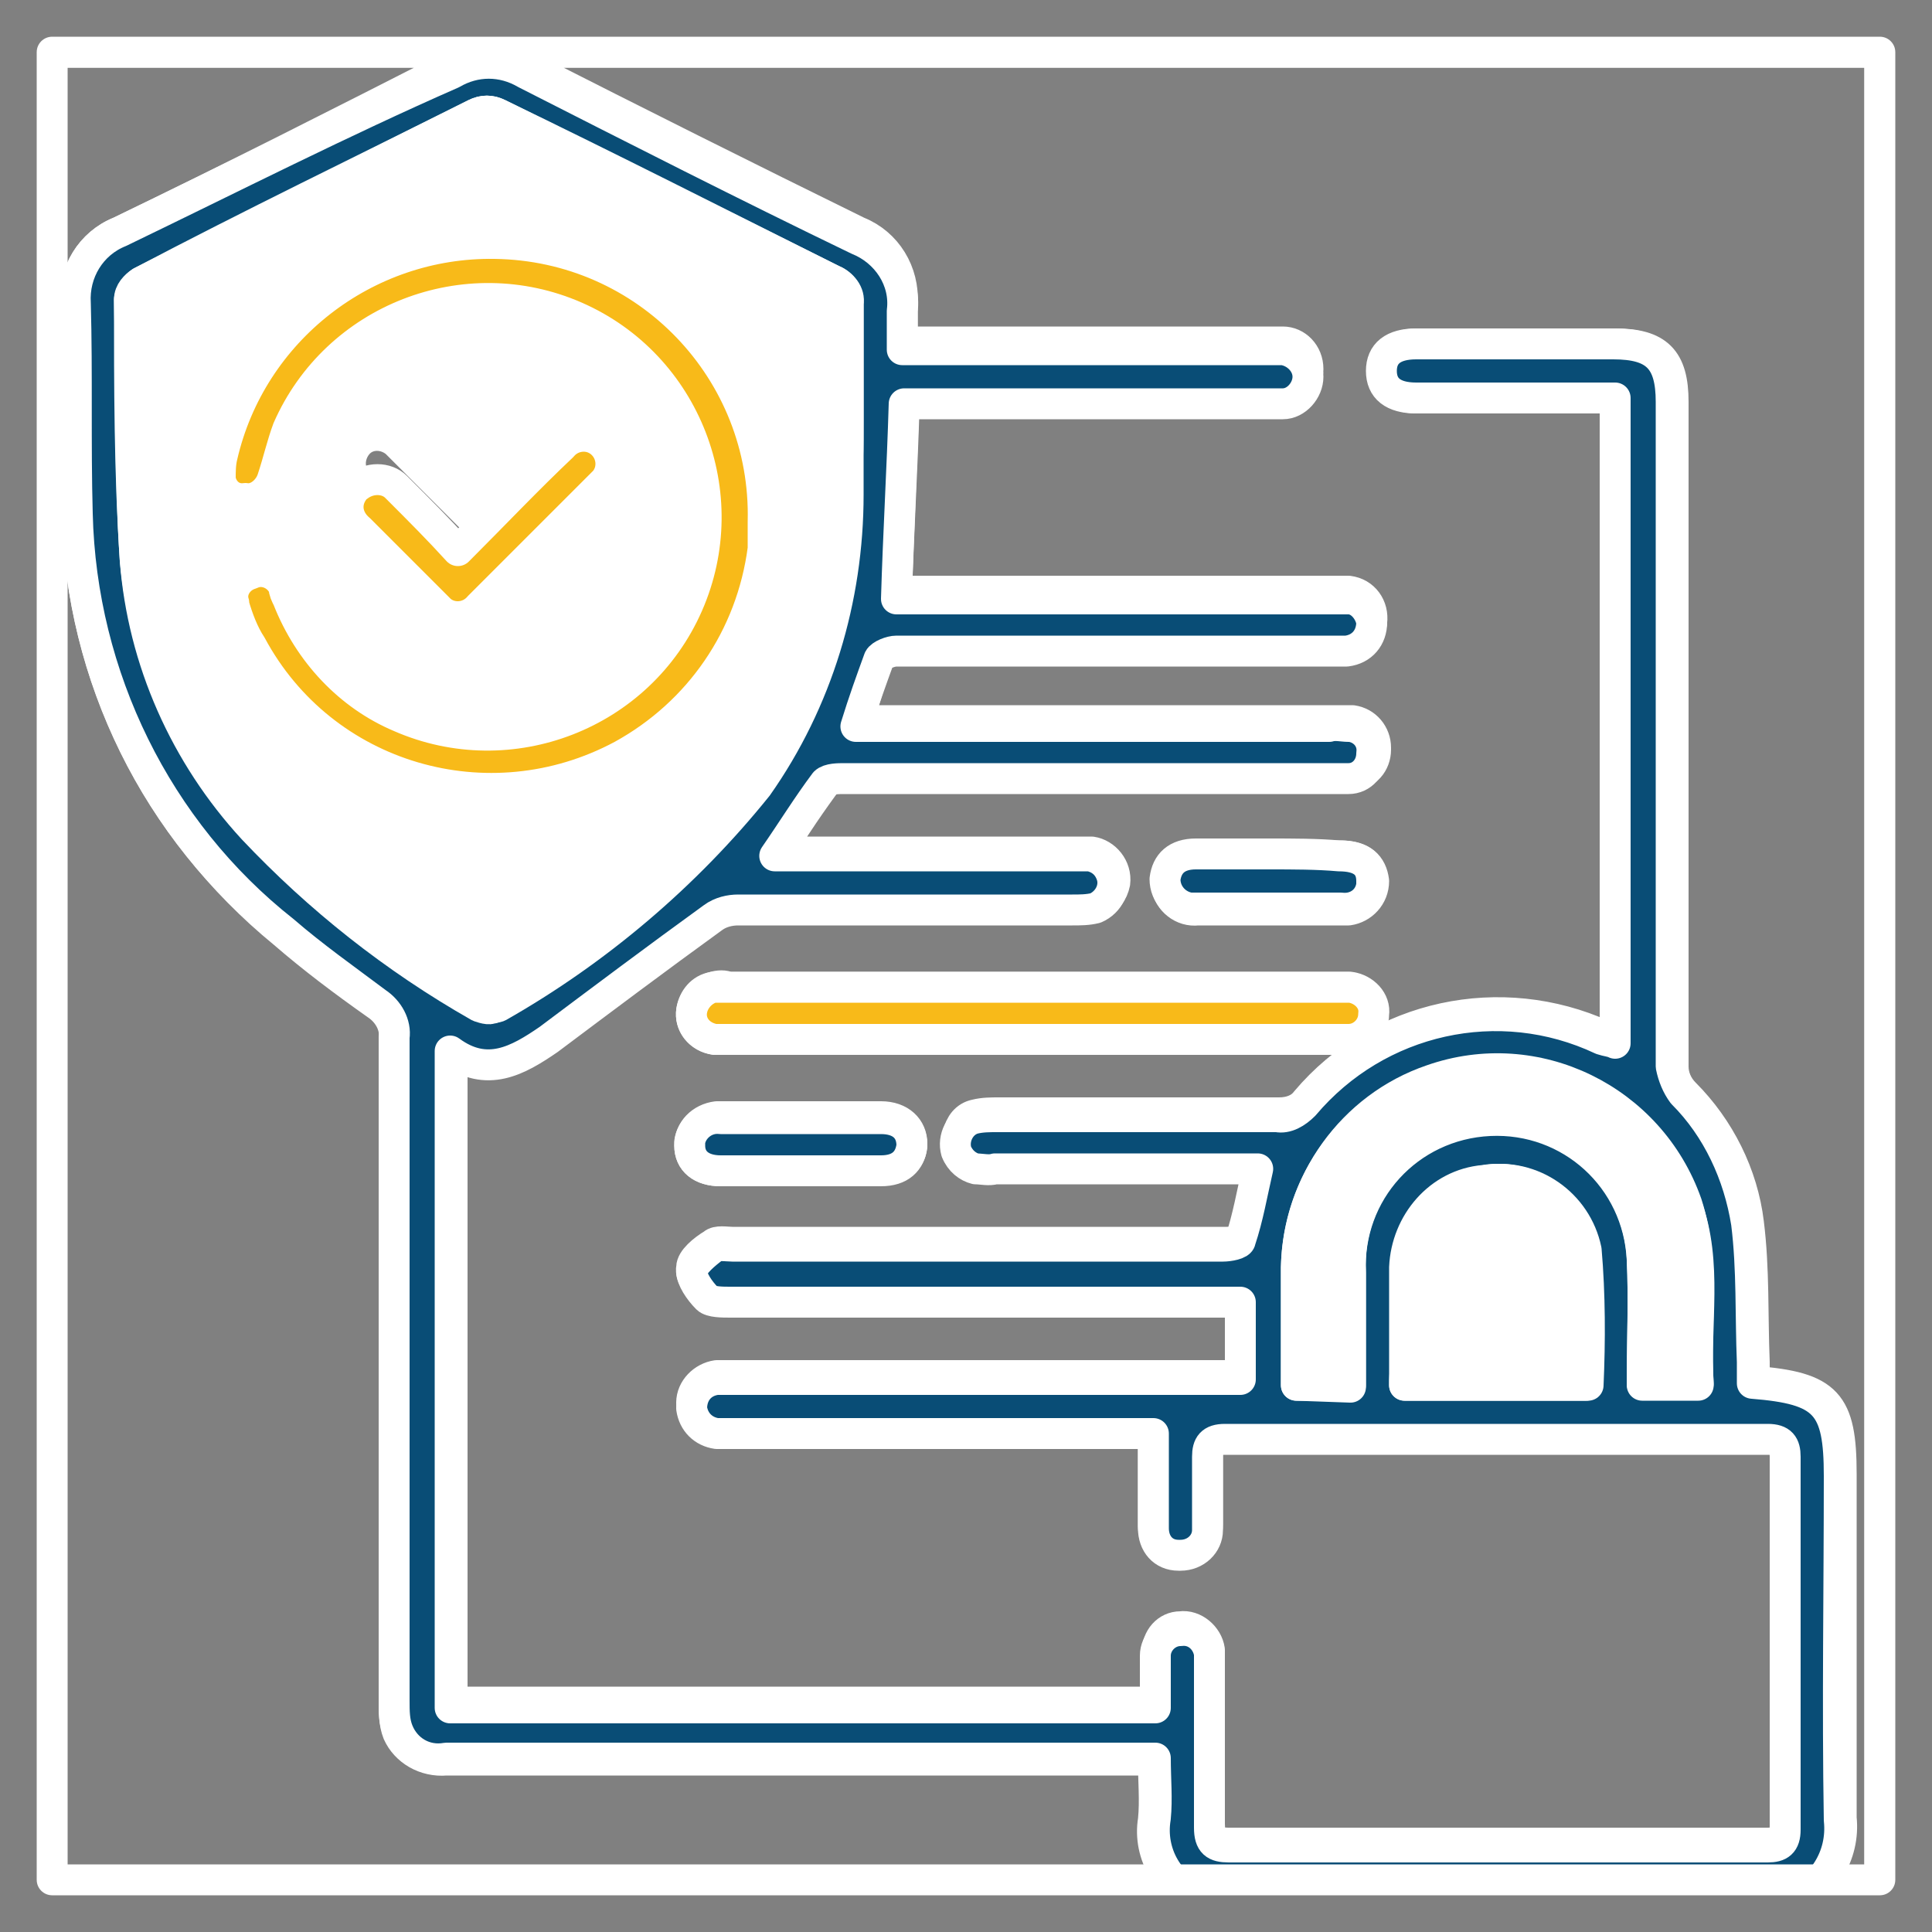 <svg xmlns="http://www.w3.org/2000/svg" xmlns:xlink="http://www.w3.org/1999/xlink" id="Layer_1" x="0px" y="0px" viewBox="0 0 100 100" style="enable-background:new 0 0 100 100;" xml:space="preserve"><rect x="0" y="0" width="100" height="100" fill="#808080" stroke="none"/><style type="text/css">	.st0{opacity:0;}	.st1{fill:#FFFFFF;stroke:#FFFFFF;stroke-width:1.6;stroke-linecap:round;stroke-linejoin:round;stroke-miterlimit:10;}	.st2{fill:none;stroke:#FFFFFF;stroke-width:1.6;stroke-linecap:round;stroke-linejoin:round;}	.st3{fill:#094D76;stroke:#FFFFFF;stroke-width:1.6;stroke-linecap:round;stroke-linejoin:round;stroke-miterlimit:10;}	.st4{fill:#F8BA19;stroke:#FFFFFF;stroke-width:1.6;stroke-linecap:round;stroke-linejoin:round;stroke-miterlimit:10;}	.st5{clip-path:url(#SVGID_00000059273501838537372030000006288513060727882672_);}	.st6{fill:#094D76;stroke:#FFFFFF;stroke-width:1.2;stroke-linecap:round;stroke-linejoin:round;}	.st7{fill:#F8BA19;stroke:#FFFFFF;stroke-width:1.2;stroke-linecap:round;stroke-linejoin:round;stroke-miterlimit:10;}	.st8{clip-path:url(#SVGID_00000103961064485747181990000003960633999866959507_);}	.st9{fill:#094D76;stroke:#FFFFFF;stroke-width:1.5;stroke-linecap:round;stroke-linejoin:round;}	.st10{fill:#F8BA19;stroke:#FFFFFF;stroke-width:1.5;stroke-linecap:round;stroke-linejoin:round;stroke-miterlimit:10;}	.st11{clip-path:url(#SVGID_00000041988493235407253470000018115991689051463611_);}	.st12{clip-path:url(#SVGID_00000056386409381420394920000005905435305786745227_);}	.st13{fill:#094D76;stroke:#FFFFFF;stroke-width:1.5;stroke-linecap:round;stroke-linejoin:round;stroke-miterlimit:10;}	.st14{clip-path:url(#SVGID_00000053510419155300075510000004627166078474732940_);}	.st15{clip-path:url(#SVGID_00000160888334600081633320000016190262577301515185_);}	.st16{clip-path:url(#SVGID_00000029018303089463965900000007776054862730544524_);}	.st17{fill:#094D76;stroke:#FFFFFF;stroke-width:1.7;stroke-linecap:round;stroke-linejoin:round;stroke-miterlimit:10;}	.st18{fill:#F8BA19;stroke:#FFFFFF;stroke-width:1.7;stroke-linecap:round;stroke-linejoin:round;stroke-miterlimit:10;}	.st19{clip-path:url(#SVGID_00000016047696691663303320000010233672547583199137_);}	.st20{clip-path:url(#SVGID_00000176007988797687245780000008079085854647287198_);}	.st21{clip-path:url(#SVGID_00000165952711481975023000000018188589601001827472_);}	.st22{clip-path:url(#SVGID_00000171704670079371922030000014239264526525030323_);}			.st23{fill:#FFFFFF;fill-opacity:0;stroke:#FFFFFF;stroke-width:1.6;stroke-linecap:round;stroke-linejoin:round;stroke-miterlimit:10;}	.st24{fill:#FFFFFF;stroke:#FFFFFF;stroke-width:1.3;stroke-linecap:round;stroke-linejoin:round;stroke-miterlimit:10;}	.st25{fill:none;stroke:#FFFFFF;stroke-width:1.3;stroke-linecap:round;stroke-linejoin:round;}	.st26{fill:#094D76;stroke:#FFFFFF;stroke-width:1.3;stroke-linecap:round;stroke-linejoin:round;stroke-miterlimit:10;}	.st27{fill:#F8BA19;stroke:#FFFFFF;stroke-width:1.3;stroke-linecap:round;stroke-linejoin:round;stroke-miterlimit:10;}	.st28{clip-path:url(#SVGID_00000005972261211953497810000015134227735348226486_);}	.st29{fill:#094D76;stroke:#FFFFFF;stroke-width:1.9;stroke-linecap:round;stroke-linejoin:round;stroke-miterlimit:10;}	.st30{fill:#F8BA19;stroke:#FFFFFF;stroke-width:1.9;stroke-linecap:round;stroke-linejoin:round;stroke-miterlimit:10;}	.st31{clip-path:url(#SVGID_00000106847927157959770020000002424323514196592778_);}	.st32{clip-path:url(#SVGID_00000010309414816474308310000001614023627598002832_);}	.st33{clip-path:url(#SVGID_00000116954160196736502270000006159607221076453535_);}	.st34{clip-path:url(#SVGID_00000084505869295422881320000017545478090528809356_);}			.st35{fill:#FFFFFF;fill-opacity:0;stroke:#FFFFFF;stroke-width:1.55;stroke-linecap:round;stroke-linejoin:round;stroke-miterlimit:10;}	.st36{fill:#094D76;stroke:#FFFFFF;stroke-width:1.55;stroke-linecap:round;stroke-linejoin:round;stroke-miterlimit:10;}	.st37{fill:#F8BA19;stroke:#FFFFFF;stroke-width:1.55;stroke-linecap:round;stroke-linejoin:round;stroke-miterlimit:10;}	.st38{fill:#FFFFFF;stroke:#FFFFFF;stroke-width:1.55;stroke-linecap:round;stroke-linejoin:round;stroke-miterlimit:10;}	.st39{fill:#FFFFFF;stroke:#FFFFFF;stroke-width:1.4;stroke-linecap:round;stroke-linejoin:round;stroke-miterlimit:10;}	.st40{fill:none;stroke:#FFFFFF;stroke-width:1.4;stroke-linecap:round;stroke-linejoin:round;}	.st41{fill:#094D76;stroke:#FFFFFF;stroke-width:1.4;stroke-linecap:round;stroke-linejoin:round;stroke-miterlimit:10;}	.st42{fill:#F8BA19;stroke:#FFFFFF;stroke-width:1.4;stroke-linecap:round;stroke-linejoin:round;stroke-miterlimit:10;}	.st43{clip-path:url(#SVGID_00000047059240027580935380000015459131599323620795_);}	.st44{clip-path:url(#SVGID_00000139271187867654745070000000537821737166536612_);}			.st45{opacity:2.000000e-03;fill:#FFFFFF;stroke:#FFFFFF;stroke-width:1.5;stroke-linecap:round;stroke-linejoin:round;stroke-miterlimit:10;enable-background:new    ;}	.st46{fill:#FFFFFF;stroke:#FFFFFF;stroke-width:1.5;stroke-linecap:round;stroke-linejoin:round;stroke-miterlimit:10;}	.st47{clip-path:url(#SVGID_00000023282160148023407490000011333539599877695640_);}			.st48{fill:#FFFFFF;fill-opacity:0;stroke:#FFFFFF;stroke-width:1.5;stroke-linecap:round;stroke-linejoin:round;stroke-miterlimit:10;}	.st49{clip-path:url(#SVGID_00000083773467051163612320000005242957671730253756_);}			.st50{fill:#FFFFFF;fill-opacity:0;stroke:#FFFFFF;stroke-width:1.65;stroke-linecap:round;stroke-linejoin:round;stroke-miterlimit:10;}	.st51{fill:#094D76;stroke:#FFFFFF;stroke-width:1.65;stroke-linecap:round;stroke-linejoin:round;stroke-miterlimit:10;}	.st52{fill:#F8BA19;stroke:#FFFFFF;stroke-width:1.65;stroke-linecap:round;stroke-linejoin:round;stroke-miterlimit:10;}	.st53{fill:#FFFFFF;stroke:#FFFFFF;stroke-width:1.65;stroke-linecap:round;stroke-linejoin:round;stroke-miterlimit:10;}	.st54{fill:#010101;stroke:#FFFFFF;stroke-width:1.5;stroke-linecap:round;stroke-linejoin:round;stroke-miterlimit:10;}	.st55{fill:none;stroke:#FFFFFF;stroke-width:1.5;stroke-linecap:round;stroke-linejoin:round;}	.st56{fill:#FFFFFF;stroke:#FFFFFF;stroke-width:1.8;stroke-linecap:round;stroke-linejoin:round;stroke-miterlimit:10;}	.st57{fill:none;stroke:#FFFFFF;stroke-width:1.8;stroke-linecap:round;stroke-linejoin:round;}	.st58{fill:#094D76;stroke:#FFFFFF;stroke-width:1.8;stroke-linecap:round;stroke-linejoin:round;}	.st59{fill:#F8BA19;stroke:#FFFFFF;stroke-width:1.8;stroke-linecap:round;stroke-linejoin:round;stroke-miterlimit:10;}	.st60{fill:#010101;stroke:#FFFFFF;stroke-width:1.7;stroke-linecap:round;stroke-linejoin:round;stroke-miterlimit:10;}	.st61{fill:none;stroke:#FFFFFF;stroke-width:1.7;stroke-linecap:round;stroke-linejoin:round;}	.st62{fill:#094D76;stroke:#FFFFFF;stroke-width:1.2;stroke-linecap:round;stroke-linejoin:round;stroke-miterlimit:10;}	.st63{clip-path:url(#SVGID_00000169526061413208554330000012882200702665611143_);}	.st64{clip-path:url(#SVGID_00000026130151113123797250000017995229550876650645_);}	.st65{fill:#094D76;stroke:#FFFFFF;stroke-width:1.75;stroke-linecap:round;stroke-linejoin:round;stroke-miterlimit:10;}	.st66{fill:#F8BA19;stroke:#FFFFFF;stroke-width:1.75;stroke-linecap:round;stroke-linejoin:round;stroke-miterlimit:10;}	.st67{clip-path:url(#SVGID_00000126296679144098307920000009894644413002295945_);}			.st68{fill:#FFFFFF;fill-opacity:0;stroke:#FFFFFF;stroke-width:1.3;stroke-linecap:round;stroke-linejoin:round;stroke-miterlimit:10;}	.st69{clip-path:url(#SVGID_00000098192742883840602320000001927383535963196069_);}	.st70{fill:#084E77;stroke:#FFFFFF;stroke-width:2.2;stroke-linecap:round;stroke-linejoin:round;}	.st71{fill:#F7BA17;stroke:#FFFFFF;stroke-width:2.2;stroke-linecap:round;stroke-linejoin:round;}	.st72{fill:#084E77;stroke:#FFFFFF;stroke-width:2.2;stroke-linecap:round;stroke-linejoin:round;stroke-miterlimit:10;}</style><g>	<g>		<defs>			<rect id="SVGID_00000112602266779041534420000012702126608680503717_" x="2.7" y="2.7" width="94.6" height="94.6"></rect>		</defs>		<clipPath id="SVGID_00000176023321706704601100000003123909163266766244_">			<use xlink:href="#SVGID_00000112602266779041534420000012702126608680503717_" style="overflow:visible;"></use>		</clipPath>					<g id="Group_22285_00000142867230230016645140000002175531090887605640_" style="clip-path:url(#SVGID_00000176023321706704601100000003123909163266766244_);">			<path id="Path_37684_00000183941881899617238680000015679481805440760486_" class="st23" d="M92.6,98.4h4.7c0-31.9,0-63.8,0-95.7    H1.6v95.7h60.6c-1.7-0.6-2.8-2.4-2.5-4.2c0.1-1,0-2,0-3.1H41.9c-6.3,0-12.6,0-18.8,0c-1.1,0.1-2.1-0.5-2.5-1.4    c-0.2-0.5-0.2-1.1-0.2-1.6c0-11.4,0-22.9,0-34.3c0.1-0.7-0.3-1.4-0.9-1.8c-1.7-1.2-3.3-2.4-4.8-3.7C8.1,42.9,4.2,35,4,26.6    C3.9,23,4,19.3,3.9,15.7c-0.1-1.6,0.8-3.1,2.3-3.7C12,9.2,17.7,6.3,23.4,3.4c1.2-0.7,2.6-0.7,3.8,0c5.7,2.9,11.5,5.8,17.2,8.6    c1.5,0.6,2.4,2.1,2.3,3.7c0,0.7,0,1.3,0,2h18.9c0.3,0,0.6,0,0.8,0c0.7,0,1.3,0.6,1.3,1.4c0,0.7-0.5,1.4-1.3,1.4c0,0,0,0,0,0    c-0.3,0-0.6,0-0.8,0H46.8l-0.4,10.1h22.5c0.3,0,0.6,0,0.9,0c0.8,0.1,1.3,0.8,1.2,1.6c-0.1,0.6-0.6,1.1-1.2,1.2    c-0.3,0-0.6,0-0.8,0c-7.5,0-15,0-22.5,0c-0.3,0-0.8,0.2-0.9,0.4c-0.5,1.1-0.8,2.3-1.2,3.5h24.6c0.3,0,0.7,0,1,0    c0.7,0.1,1.2,0.7,1.2,1.4c0,0,0,0,0,0.1c0,0.7-0.5,1.3-1.2,1.3c-0.3,0-0.7,0-1,0c-8.4,0-16.7,0-25.1,0c-0.3,0-0.9,0-1,0.2    c-0.9,1.2-1.7,2.4-2.6,3.8h15.3c0.3,0,0.6,0,0.9,0c0.7,0.1,1.3,0.8,1.2,1.6c-0.1,0.5-0.4,0.9-0.9,1.1c-0.4,0.1-0.8,0.2-1.2,0.1    c-5.8,0-11.5,0-17.3,0c-0.5,0-0.9,0.2-1.3,0.4c-2.8,2.1-5.6,4.2-8.5,6.3c-1.5,1.1-3.1,2-5.1,0.6v33.9h36.5c0-0.9,0-1.7,0-2.6    c0-0.7,0.5-1.3,1.2-1.3c0,0,0,0,0,0c0.7-0.1,1.4,0.5,1.5,1.2c0,0,0,0,0,0c0,0.3,0,0.6,0,0.8c0,2.7,0,5.5,0,8.2c0,0.7,0.2,1,1,1    c9.3,0,18.6,0,27.9,0c0.7,0,0.9-0.2,0.9-0.9c0-6.4,0-12.9,0-19.3c0-0.6-0.2-0.9-0.9-0.9c-9.4,0-18.7,0-28.1,0    c-0.7,0-0.9,0.2-0.9,0.9c0,1.2,0,2.5,0,3.7c0,0.8-0.5,1.4-1.3,1.4c0,0-0.1,0-0.1,0c-0.8,0-1.4-0.6-1.4-1.3c0,0,0-0.1,0-0.1    c0-0.3,0-0.7,0-1c0-1.3,0-2.6,0-3.9H38c-0.3,0-0.6,0-0.8,0c-0.8,0-1.4-0.6-1.4-1.4c0-0.7,0.6-1.3,1.3-1.4c0.3,0,0.6,0,0.8,0h26.3    v-4h-1.1c-8.4,0-16.9,0-25.3,0c-0.4,0-0.9,0.1-1.2-0.2c-0.4-0.4-0.9-0.9-0.8-1.4c0-0.4,0.6-0.9,1.1-1.2c0.2-0.2,0.7-0.1,1-0.1    h15.8c3.3,0,6.5,0,9.8,0c0.3,0,0.8-0.1,0.9-0.3c0.3-1.2,0.6-2.4,0.9-3.7h-1.1c-4.2,0-8.3,0-12.5,0c-0.3,0-0.7,0-1,0    c-0.7-0.1-1.2-0.9-1.1-1.6c0.1-0.5,0.4-0.9,0.9-1c0.4-0.1,0.8-0.1,1.2-0.1c4.8,0,9.6,0,14.5,0c0.6,0,1.1-0.2,1.4-0.6    c3.8-4.5,10.1-5.8,15.4-3.4c0.2,0.1,0.4,0.1,0.7,0.2V20.6h-1.1c-3.1,0-6.2,0-9.2,0c-1.2,0-1.8-0.5-1.8-1.4s0.6-1.4,1.8-1.4    c3.4,0,6.8,0,10.2,0c2.2,0,3,0.8,3,3c0,11.5,0,22.9,0,34.4c0,0.5,0.2,1,0.6,1.4c1.8,1.8,3,4.2,3.3,6.7c0.3,2.4,0.2,4.8,0.3,7.2    c0,0.4,0,0.7,0,1c3.8,0.3,4.5,1.1,4.5,4.8c0,5.9,0,11.9,0,17.8C95.5,96,94.4,97.8,92.6,98.4 M53.5,53.8H37.8c-0.3,0-0.6,0-0.8,0    c-0.8-0.1-1.3-0.8-1.2-1.5c0.1-0.6,0.5-1.1,1.1-1.2c0.3-0.1,0.6-0.1,0.8,0h31.4c0.2,0,0.5,0,0.7,0c0.7,0.1,1.3,0.7,1.2,1.4    c0,0.7-0.5,1.3-1.2,1.3c0,0,0,0,0,0c-0.3,0-0.6,0-0.8,0L53.5,53.8 M41.5,60.6c-1.4,0-2.8,0-4.2,0c-1,0-1.6-0.5-1.6-1.3    c0-0.8,0.6-1.4,1.4-1.5c0.1,0,0.1,0,0.2,0c2.8,0,5.5,0,8.3,0c1,0,1.6,0.6,1.6,1.4c0,0.8-0.6,1.3-1.6,1.3    C44.3,60.6,42.9,60.6,41.5,60.6 M65.7,44.3c1.2,0,2.5,0,3.7,0c1.1,0,1.6,0.5,1.7,1.3c0,0.8-0.6,1.4-1.3,1.5c-0.1,0-0.2,0-0.2,0    c-2.5,0-5.1,0-7.6,0c-0.8,0.1-1.5-0.5-1.6-1.2c0-0.1,0-0.2,0-0.2c0-0.8,0.6-1.3,1.6-1.3C63.2,44.2,64.4,44.3,65.7,44.3"></path>			<path id="Path_37685_00000157286256668726903780000010217223551452954038_" class="st3" d="M92.6,98.4c1.7-0.6,2.8-2.3,2.6-4.2    c-0.1-5.9,0-11.9,0-17.8c0-3.7-0.7-4.5-4.5-4.8c0-0.3,0-0.7,0-1.1c-0.1-2.4,0-4.8-0.3-7.2c-0.4-2.5-1.5-4.9-3.3-6.7    c-0.3-0.4-0.5-0.9-0.6-1.4c0-11.5,0-22.9,0-34.4c0-2.2-0.8-3-3-3c-3.4,0-6.8,0-10.2,0c-1.2,0-1.8,0.5-1.8,1.4    c0,0.9,0.6,1.4,1.8,1.4c3.1,0,6.2,0,9.2,0h1.1V54c-0.2-0.1-0.4-0.1-0.7-0.2c-5.3-2.5-11.6-1.1-15.4,3.4c-0.4,0.4-0.9,0.7-1.4,0.6    c-4.8,0-9.6,0-14.5,0c-0.4,0-0.8,0-1.2,0.1c-0.7,0.2-1.1,1-0.9,1.7c0.2,0.5,0.6,0.8,1,0.9c0.3,0,0.7,0.1,1,0c4.2,0,8.3,0,12.5,0    h1.1c-0.3,1.3-0.5,2.5-0.9,3.7c0,0.2-0.6,0.3-0.9,0.3c-3.3,0-6.5,0-9.8,0H37.9c-0.3,0-0.8-0.1-1,0.1c-0.4,0.3-1,0.8-1.1,1.2    c0,0.4,0.4,1,0.8,1.4c0.2,0.2,0.8,0.2,1.2,0.2c8.4,0,16.9,0,25.3,0h1.1v4H37.9c-0.3,0-0.6,0-0.8,0c-0.8,0.1-1.3,0.7-1.3,1.5    c0.1,0.7,0.6,1.2,1.3,1.3c0.3,0,0.6,0,0.8,0h21.8c0,1.4,0,2.6,0,3.9c0,0.3,0,0.7,0,1c0,0.8,0.5,1.4,1.3,1.4c0,0,0.1,0,0.1,0    c0.8,0,1.4-0.6,1.4-1.3c0,0,0-0.1,0-0.1c0-1.2,0-2.5,0-3.7c0-0.6,0.2-0.9,0.9-0.9c9.4,0,18.7,0,28.1,0c0.7,0,0.9,0.3,0.9,0.9    c0,6.4,0,12.9,0,19.3c0,0.7-0.3,0.9-0.9,0.9c-9.3,0-18.6,0-27.9,0c-0.7,0-1-0.2-1-1c0-2.7,0-5.5,0-8.2c0-0.3,0-0.6,0-0.8    c-0.1-0.7-0.7-1.3-1.5-1.2c0,0,0,0,0,0c-0.7,0-1.3,0.6-1.3,1.3c0,0,0,0,0,0.1c0,0.8,0,1.7,0,2.6H23.3V54.4    c1.9,1.4,3.5,0.5,5.1-0.6c2.8-2.1,5.6-4.2,8.5-6.3c0.4-0.3,0.9-0.4,1.3-0.4c5.8,0,11.5,0,17.3,0c0.4,0,0.8,0,1.2-0.1    c0.7-0.3,1.1-1.1,0.8-1.8c-0.2-0.5-0.6-0.8-1.1-0.9c-0.3,0-0.6,0-0.9,0H40.1c0.9-1.3,1.7-2.6,2.6-3.8c0.2-0.2,0.7-0.2,1-0.2    c8.4,0,16.7,0,25.1,0c0.3,0,0.7,0,1,0c0.7,0,1.2-0.6,1.2-1.3c0.1-0.7-0.4-1.3-1.1-1.4c0,0,0,0-0.1,0c-0.3,0-0.7-0.1-1,0H44.3    c0.4-1.3,0.8-2.4,1.2-3.5c0.1-0.2,0.6-0.4,0.9-0.4c7.5,0,15,0,22.5,0c0.3,0,0.6,0,0.8,0c0.8-0.1,1.3-0.7,1.3-1.5    c-0.1-0.6-0.6-1.2-1.2-1.2c-0.3,0-0.6,0-0.9,0H46.4c0.1-3.4,0.3-6.7,0.4-10.1h18.8c0.3,0,0.6,0,0.8,0c0.7,0,1.3-0.7,1.3-1.4    c0,0,0,0,0,0c0-0.7-0.6-1.3-1.3-1.4c-0.3,0-0.6,0-0.8,0H46.7c0-0.7,0-1.4,0-2c0.2-1.6-0.8-3.1-2.3-3.7    c-5.8-2.8-11.5-5.7-17.2-8.6c-1.2-0.7-2.6-0.7-3.8,0C17.7,6.3,12,9.2,6.2,12c-1.5,0.6-2.4,2.1-2.3,3.7C4,19.3,3.9,23,4,26.6    C4.2,35,8.1,43,14.7,48.2c1.5,1.3,3.2,2.5,4.8,3.7c0.6,0.4,1,1.1,0.9,1.8c0,11.4,0,22.9,0,34.3c0,0.6,0,1.1,0.2,1.6    c0.4,1,1.4,1.6,2.5,1.4c6.3,0,12.6,0,18.8,0h17.9c0,1.1,0.1,2.1,0,3.1c-0.3,1.8,0.7,3.6,2.5,4.2L92.6,98.4z M43.9,21.8L43.9,21.8    c0,1.3,0,2.5,0,3.8c0,5.4-1.6,10.7-4.7,15.1c-3.7,4.6-8.3,8.5-13.4,11.4c-0.3,0.1-0.6,0.1-0.8,0c-4.3-2.5-8.3-5.6-11.7-9.2    C9.6,39.1,7.5,34.2,7,29c-0.3-4.5-0.2-9-0.3-13.5c0.1-0.4,0.3-0.7,0.6-0.9c5.8-2.9,11.5-5.8,17.3-8.7c0.4-0.2,0.8-0.2,1.2,0    c5.8,2.8,11.5,5.7,17.3,8.6c0.5,0.2,0.8,0.7,0.8,1.2C43.9,17.8,43.9,19.8,43.9,21.8 M67.1,71.7c0-2.1,0-4.1,0-6.1    c0.1-5.7,4.8-10.3,10.5-10.2c4.4,0.1,8.2,2.9,9.7,7c1.1,3,0.4,6.1,0.6,9.3H85c0-2.2,0.1-4.4,0-6.5c-0.2-4.2-3.7-7.4-7.9-7.2    c-4.2,0.2-7.4,3.7-7.2,7.9c0,1.9,0,3.9,0,5.9L67.1,71.7z M72.7,71.7c0-0.3,0-0.5,0-0.8c0-1.8,0-3.5,0-5.3    c0.1-2.3,1.8-4.3,4.1-4.5c2.4-0.4,4.7,1.2,5.2,3.6c0.2,2.3,0.2,4.7,0.1,7L72.7,71.7z"></path>			<path id="Path_37686_00000008118275476569427580000004300707337204542628_" class="st4" d="M53.5,53.8h15.5c0.3,0,0.6,0,0.8,0    c0.7,0,1.3-0.6,1.3-1.3c0,0,0,0,0,0c0.1-0.7-0.5-1.3-1.2-1.4c-0.2,0-0.5,0-0.7,0H37.7c-0.3,0-0.6,0-0.8,0    c-0.7,0.2-1.2,0.9-1.1,1.6c0.1,0.6,0.6,1,1.2,1.1c0.3,0,0.6,0,0.8,0L53.5,53.8"></path>			<path id="Path_37687_00000078007487146203039090000006688423992963856515_" class="st3" d="M41.5,60.6c1.4,0,2.7,0,4.1,0    c1,0,1.5-0.5,1.6-1.3c0-0.9-0.6-1.4-1.6-1.4c-2.8,0-5.5,0-8.3,0c-0.8-0.1-1.5,0.5-1.6,1.2c0,0.1,0,0.1,0,0.2    c0,0.8,0.6,1.3,1.6,1.3C38.7,60.6,40.1,60.6,41.5,60.6"></path>			<path id="Path_37688_00000150065095916606952360000004901008656580582028_" class="st3" d="M65.7,44.2c-1.3,0-2.5,0-3.8,0    c-1,0-1.5,0.5-1.6,1.3c0,0.8,0.6,1.4,1.3,1.5c0.1,0,0.2,0,0.2,0c2.5,0,5.1,0,7.6,0c0.8,0.1,1.5-0.4,1.6-1.2c0-0.1,0-0.2,0-0.2    c0-0.9-0.6-1.3-1.7-1.3C68.2,44.2,66.9,44.2,65.7,44.2"></path>			<path id="Path_37689_00000163044386107976574920000007576758566921950608_" class="st1" d="M43.9,21.8c0-2,0-4,0-6.1    c0.1-0.5-0.3-1-0.8-1.2c-5.8-2.9-11.5-5.7-17.3-8.6c-0.4-0.2-0.8-0.2-1.2,0c-5.8,2.9-11.6,5.7-17.3,8.7c-0.3,0.2-0.6,0.5-0.6,0.9    c0,4.5,0,9,0.3,13.5c0.4,5.2,2.6,10.1,6.1,13.9c3.4,3.6,7.3,6.7,11.7,9.2c0.3,0.1,0.6,0.2,0.8,0c5.2-2.9,9.7-6.7,13.4-11.4    c3.1-4.4,4.8-9.7,4.7-15.1C43.9,24.3,43.9,23.1,43.9,21.8L43.9,21.8 M39.5,27.1c0,0.3,0,0.9-0.1,1.5c-1,7.8-8.1,13.2-15.8,12.3    c-4.5-0.6-8.5-3.3-10.7-7.3c-0.4-0.7-0.7-1.4-0.9-2.1c-0.2-0.6,0.1-1.4,0.7-1.6c0,0,0.1,0,0.1,0c0.7-0.3,1.4,0,1.7,0.7    c0.1,0.2,0.2,0.4,0.2,0.6c2.4,5.8,9,8.7,14.8,6.3c5.8-2.4,8.7-9,6.3-14.8s-9-8.7-14.8-6.3c-2.8,1.1-5,3.3-6.2,6    c-0.4,0.9-0.6,1.8-0.8,2.6c-0.1,0.6-0.7,1.1-1.4,1c-0.6,0-1.2-0.4-1.3-1c-0.1-0.4,0-0.8,0.1-1.2C13.3,16,20.9,11.2,28.5,13    C35,14.4,39.7,20.3,39.5,27.1 M26.1,28.5c1.1-1.1,2-2.1,3-3.1c0.5-0.6,1.4-0.8,2-0.3c0,0,0.1,0.1,0.1,0.1c0.6,0.5,0.6,1.4,0,2    c-0.1,0.1-0.1,0.1-0.2,0.2c-1.3,1.3-2.6,2.6-3.9,3.9c-0.5,0.6-1.3,0.8-1.9,0.3c-0.1-0.1-0.2-0.2-0.3-0.3    c-2.1-2.1-4.2-4.2-6.3-6.3c-0.6-0.5-0.6-1.4-0.1-2c0.5-0.6,1.4-0.6,2-0.1c0.1,0.1,0.1,0.1,0.2,0.2C22.4,24.8,24.2,26.6,26.1,28.5    "></path>			<path id="Path_37690_00000097476248370176899830000011016620867192852900_" class="st1" d="M67.1,71.7h2.8c0-2,0-3.9,0-5.9    c-0.2-4.2,3.1-7.7,7.2-7.9c4.2-0.2,7.7,3.1,7.9,7.2c0.1,2.1,0,4.3,0,6.5h2.9c-0.2-3.1,0.4-6.2-0.6-9.3c-1.9-5.4-7.8-8.3-13.2-6.4    c-4.1,1.4-6.9,5.3-7,9.7C67.1,67.6,67.1,69.6,67.1,71.7"></path>			<path id="Path_37691_00000034789342961556920140000000334062526434303872_" class="st1" d="M72.7,71.7h9.5c0.1-2.3,0.1-4.7-0.1-7    c-0.5-2.4-2.8-4-5.2-3.6c-2.3,0.3-4.1,2.2-4.1,4.5c0,1.8,0,3.5,0,5.3C72.7,71.1,72.7,71.3,72.7,71.7"></path>			<path id="Path_37692_00000116921647143207721860000015050265862093966769_" class="st4" d="M39.5,27c0.2-7.8-6-14.3-13.9-14.4    c-6.7-0.1-12.6,4.5-14.1,11c-0.1,0.4-0.1,0.8-0.1,1.2c0.1,0.6,0.6,1.1,1.3,1c0.6,0.1,1.2-0.4,1.4-1c0.3-0.9,0.5-1.8,0.8-2.6    c2.5-5.7,9.2-8.3,14.9-5.8s8.3,9.2,5.8,14.9c-2.5,5.7-9.2,8.3-14.9,5.8C18.1,36,16,33.8,14.9,31c-0.1-0.2-0.2-0.4-0.2-0.6    c-0.3-0.7-1.1-1-1.7-0.7c-0.7,0.2-1.1,0.9-0.9,1.5c0,0,0,0.1,0,0.1c0.2,0.7,0.5,1.5,0.9,2.1c3.7,6.9,12.3,9.4,19.2,5.7    c4-2.2,6.7-6.1,7.3-10.7C39.5,28,39.5,27.4,39.5,27"></path>			<path id="Path_37693_00000078735762935177032220000015901139527112096906_" class="st4" d="M23.7,28.5c1.9-1.9,3.6-3.7,5.4-5.4    c0.5-0.6,1.4-0.7,2-0.2c0.6,0.5,0.7,1.4,0.2,2c-0.1,0.1-0.1,0.1-0.2,0.2c-2.1,2.1-4.2,4.2-6.3,6.3c-0.5,0.6-1.4,0.7-2,0.2    c-0.1-0.1-0.2-0.2-0.3-0.3c-1.3-1.3-2.6-2.6-3.9-3.9c-0.6-0.5-0.8-1.3-0.3-2c0-0.1,0.1-0.1,0.2-0.2c0.6-0.5,1.5-0.5,2,0    c0,0,0.1,0.1,0.1,0.1C21.7,26.4,22.7,27.4,23.7,28.5"></path>		</g>					<use xlink:href="#SVGID_00000112602266779041534420000012702126608680503717_" style="overflow:visible;fill:none;stroke:#FFFFFF;stroke-width:1.6;stroke-linecap:round;stroke-linejoin:round;stroke-miterlimit:10;"></use>	</g></g></svg>
